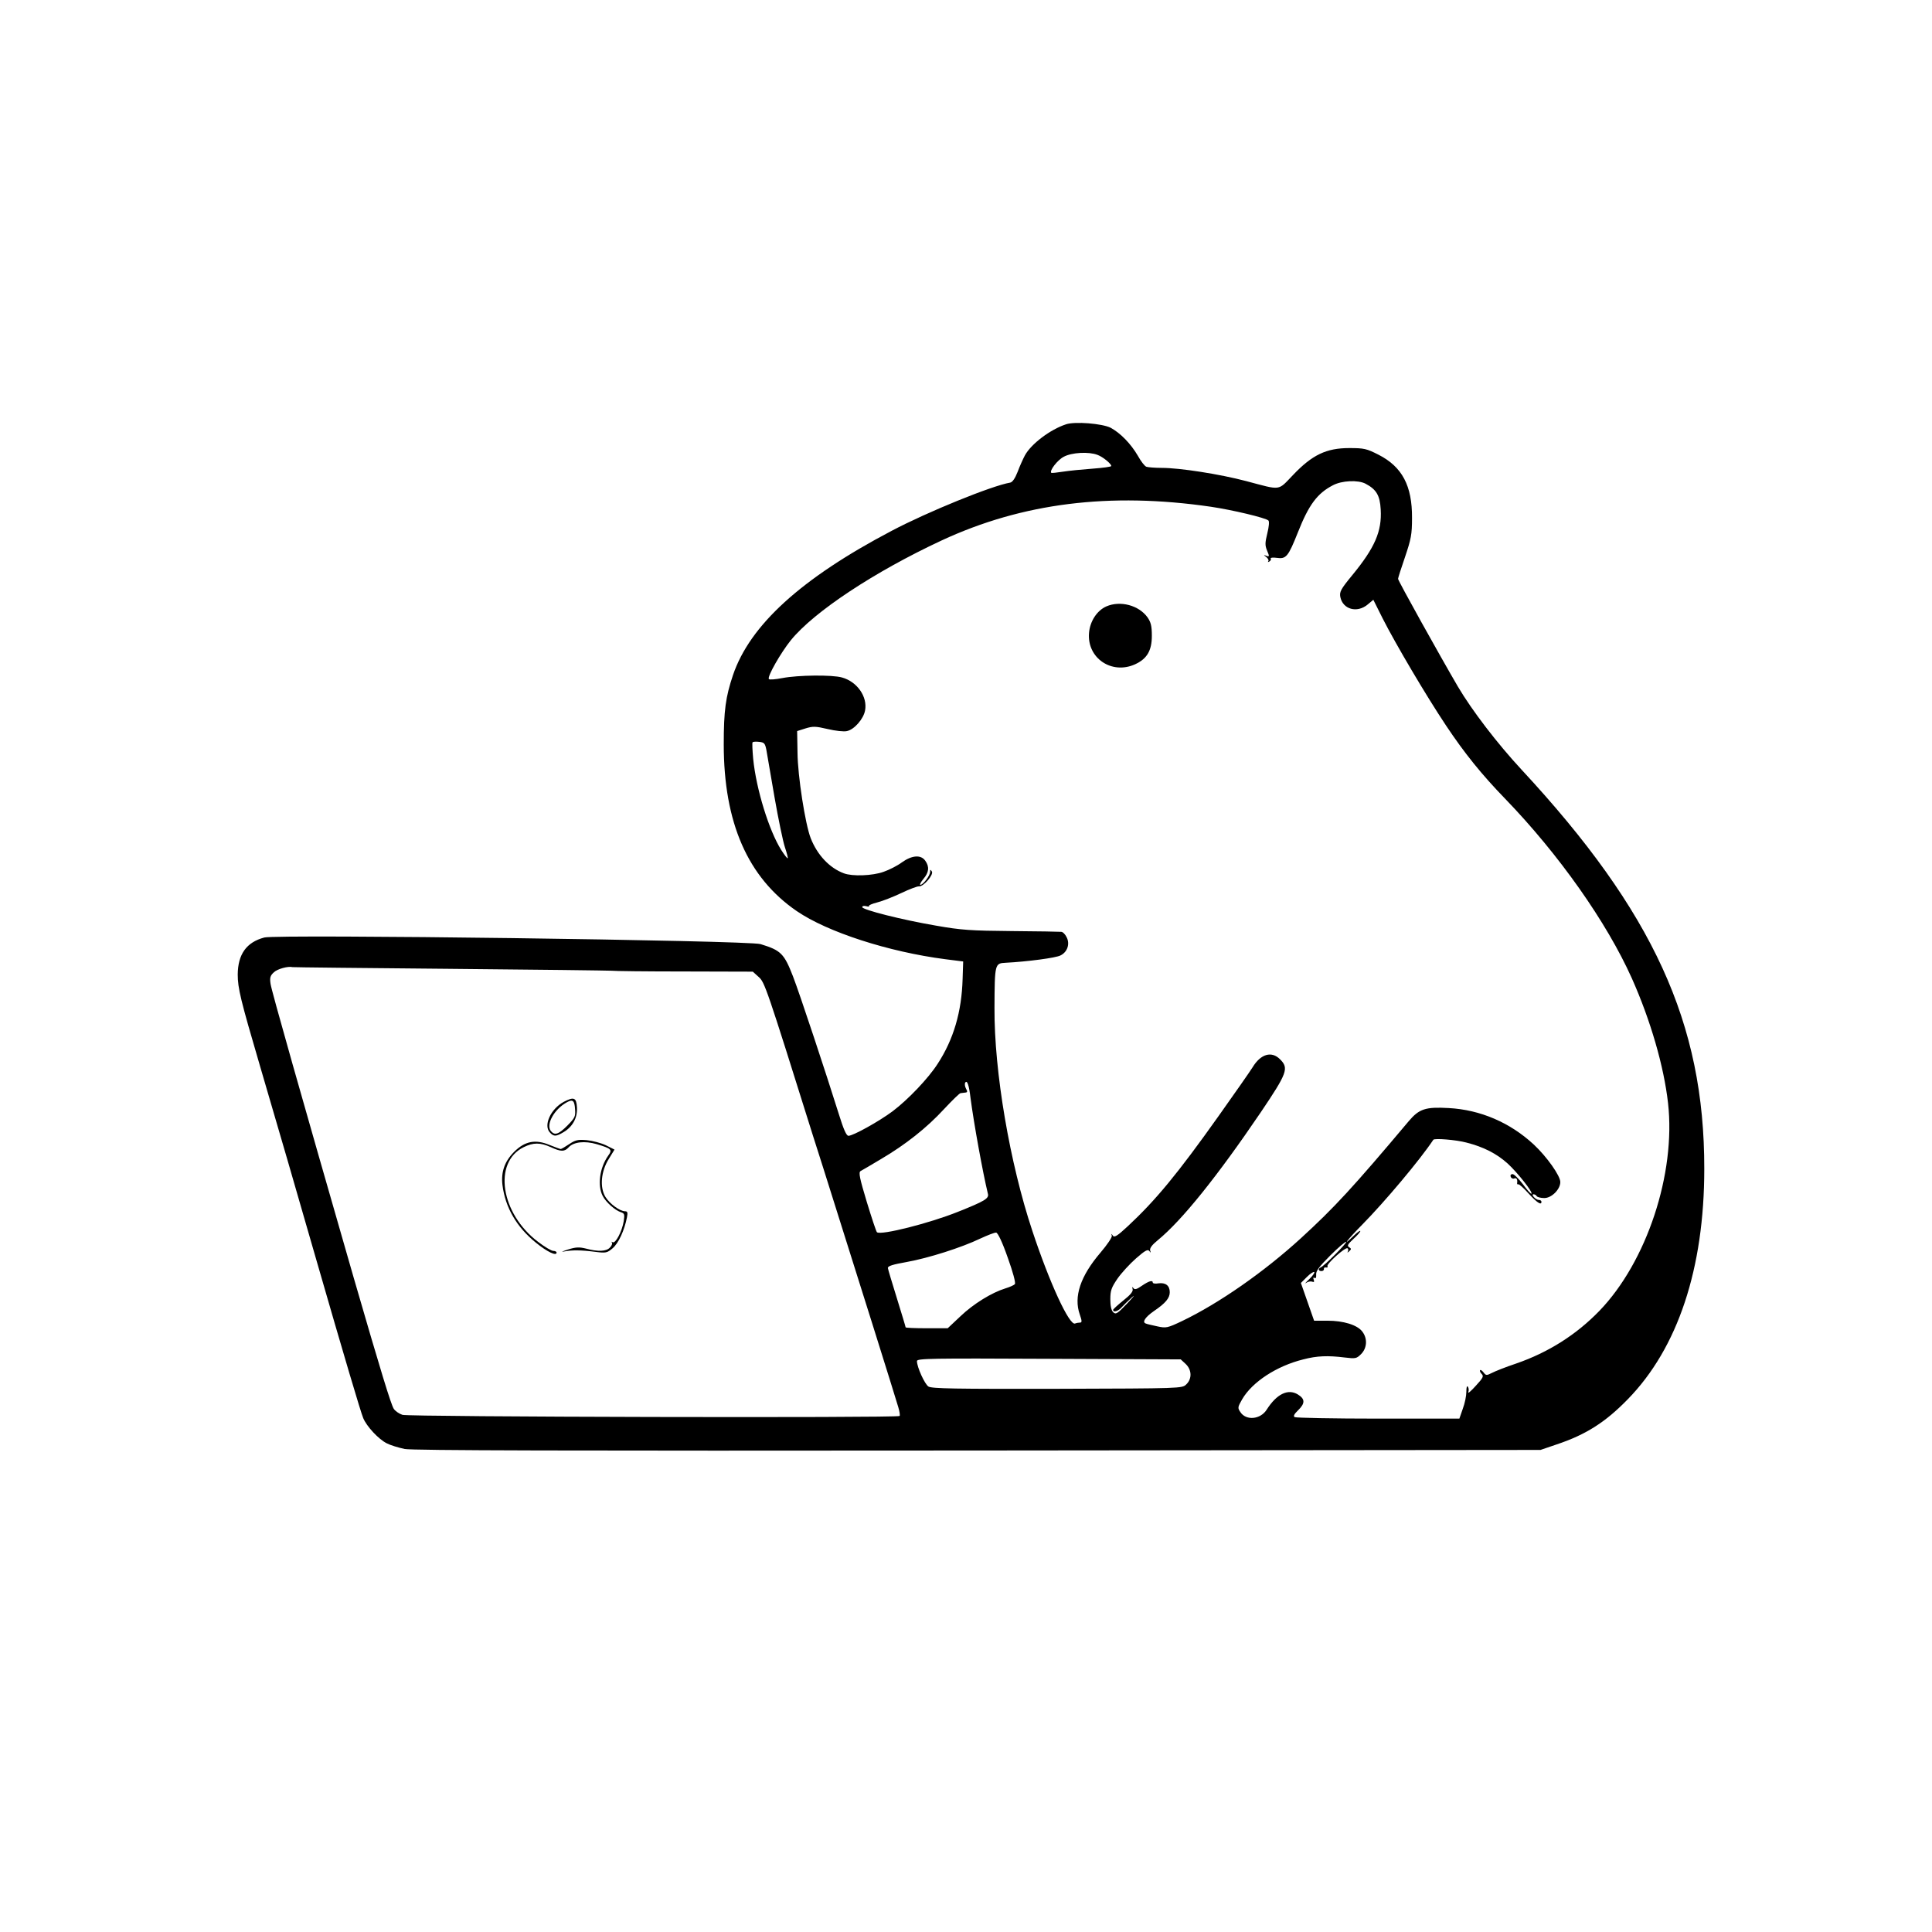 <?xml version="1.0" standalone="no"?>
<!DOCTYPE svg PUBLIC "-//W3C//DTD SVG 20010904//EN"
 "http://www.w3.org/TR/2001/REC-SVG-20010904/DTD/svg10.dtd">
<svg version="1.0" xmlns="http://www.w3.org/2000/svg"
 width="1024pt" height="1024pt" viewBox="0 0 1024 1024"
 preserveAspectRatio="xMidYMid meet">
<g transform="translate(0,1024) scale(0.1,-0.1)"
fill="#000000" stroke="none">
<path d="M5650 7991 c-83 -27 -185 -104 -218 -165 -9 -17 -27 -56 -38 -86 -14
-36 -28 -56 -40 -58 -96 -16 -438 -155 -629 -256 -479 -252 -750 -499 -840
-764 -39 -116 -49 -188 -49 -367 0 -415 127 -706 387 -884 162 -111 486 -216
787 -255 l95 -12 -3 -93 c-5 -174 -48 -320 -132 -449 -50 -78 -157 -190 -239
-252 -71 -53 -209 -130 -234 -130 -11 0 -26 34 -52 118 -65 208 -206 634 -242
727 -47 121 -64 138 -172 171 -64 20 -2562 53 -2630 35 -95 -25 -140 -89 -141
-196 0 -73 15 -134 118 -485 98 -334 189 -646 292 -1005 156 -541 242 -830
255 -861 18 -44 81 -112 125 -134 19 -10 62 -23 95 -30 44 -8 840 -10 3040 -8
l2980 3 85 29 c156 52 259 118 377 239 266 272 406 694 406 1222 1 771 -271
1364 -968 2115 -129 139 -263 314 -338 441 -97 166 -317 561 -317 571 0 5 17
58 37 116 32 95 37 119 37 207 1 170 -52 271 -178 335 -63 32 -76 35 -155 35
-121 0 -196 -36 -297 -142 -83 -86 -60 -83 -249 -33 -140 37 -352 70 -447 70
-36 0 -73 3 -82 6 -9 3 -29 29 -45 58 -38 65 -93 121 -145 149 -45 22 -188 34
-236 18z m167 -162 c28 -10 73 -47 73 -59 0 -4 -45 -10 -99 -14 -55 -4 -126
-11 -157 -16 -32 -5 -60 -8 -62 -6 -11 11 33 68 66 85 42 23 133 28 179 10z
m1421 -153 c57 -30 76 -62 80 -136 7 -116 -31 -203 -151 -349 -61 -74 -68 -88
-63 -115 13 -66 89 -87 145 -40 l30 25 50 -100 c68 -134 229 -407 335 -566 98
-147 188 -259 315 -390 283 -293 537 -653 670 -950 99 -222 170 -466 192 -662
42 -373 -113 -841 -364 -1101 -122 -126 -270 -220 -441 -279 -54 -18 -112 -41
-129 -50 -28 -14 -31 -14 -44 3 -7 9 -15 15 -18 12 -3 -3 0 -12 8 -20 12 -12
8 -21 -31 -63 -25 -28 -43 -43 -40 -34 4 9 3 22 -2 29 -5 7 -8 -3 -8 -26 0
-22 -8 -62 -19 -91 l-18 -52 -430 0 c-237 0 -436 4 -443 8 -8 5 -3 16 18 36
38 37 38 60 -1 84 -52 32 -112 3 -165 -80 -33 -53 -110 -60 -140 -13 -15 22
-14 26 10 68 53 91 182 176 324 211 72 19 130 21 219 10 58 -7 63 -6 87 18 32
32 35 83 6 120 -27 35 -100 57 -184 57 l-71 0 -35 100 -35 100 32 32 c18 18
35 29 39 26 3 -4 -9 -21 -28 -39 -18 -17 -25 -26 -16 -19 10 7 24 10 32 7 11
-4 13 -1 9 10 -4 10 -2 14 4 10 7 -5 10 2 9 17 -2 19 15 42 75 102 43 43 81
75 84 72 6 -5 -118 -130 -136 -136 -14 -6 -11 -19 5 -19 8 0 14 5 13 11 -1 6
4 10 11 8 8 -1 11 2 8 7 -7 11 94 102 106 95 5 -3 5 -11 2 -17 -4 -8 -2 -7 7
1 12 11 12 14 -1 22 -11 7 -7 15 23 43 20 18 37 37 37 42 0 5 -16 -6 -35 -25
-68 -66 -34 -21 45 59 121 123 306 343 377 450 6 9 120 0 176 -15 90 -23 159
-58 218 -111 53 -49 134 -151 126 -160 -3 -2 -23 20 -45 50 -22 29 -47 54 -55
54 -9 0 -13 -6 -10 -14 3 -8 12 -12 19 -9 13 5 18 -6 15 -26 0 -5 3 -7 7 -5 4
1 28 -20 53 -48 45 -49 69 -65 69 -45 0 6 -6 10 -14 10 -7 0 -19 7 -26 15 -8
9 -9 15 -2 15 6 0 14 -4 17 -10 3 -5 21 -10 40 -10 39 0 85 46 85 85 0 33 -72
135 -141 199 -125 116 -283 184 -450 193 -123 7 -157 -4 -212 -69 -297 -353
-394 -458 -572 -621 -196 -179 -434 -345 -630 -439 -78 -37 -84 -38 -131 -28
-27 6 -55 12 -61 15 -21 7 -3 34 43 66 62 42 84 69 84 100 0 35 -22 52 -60 47
-16 -3 -30 -1 -30 4 0 14 -20 9 -58 -17 -27 -19 -38 -22 -45 -12 -6 8 -7 7 -4
-5 4 -12 -10 -30 -48 -60 -30 -24 -54 -46 -55 -50 -1 -17 29 -7 47 15 11 12
35 35 54 52 18 16 7 2 -26 -33 -53 -56 -61 -60 -75 -47 -10 10 -15 34 -15 69
0 46 6 62 38 109 21 30 65 78 98 107 49 43 63 50 71 39 8 -11 9 -10 4 3 -3 12
9 29 41 55 128 105 315 338 545 677 141 209 150 234 103 281 -45 46 -103 29
-146 -42 -13 -21 -94 -137 -180 -258 -218 -307 -333 -446 -481 -584 -56 -52
-72 -62 -80 -50 -8 12 -9 12 -5 -1 2 -8 -25 -48 -60 -89 -107 -125 -143 -234
-110 -328 12 -34 12 -43 2 -43 -8 0 -19 -2 -27 -5 -30 -12 -135 215 -226 490
-120 360 -203 846 -201 1183 1 235 2 236 59 239 115 6 268 26 291 39 37 18 51
62 32 97 -7 15 -20 28 -28 28 -8 1 -126 3 -262 4 -218 2 -267 5 -403 29 -181
31 -390 84 -390 98 0 6 9 8 21 5 12 -3 18 -3 15 1 -4 3 16 12 44 19 28 7 86
30 128 50 42 20 84 36 93 35 24 -2 79 62 68 79 -7 11 -9 11 -9 -2 0 -19 -37
-69 -52 -69 -5 0 2 14 16 31 30 35 33 65 10 97 -23 33 -71 29 -124 -9 -24 -18
-68 -40 -97 -50 -58 -21 -165 -25 -210 -8 -76 28 -141 97 -176 186 -29 74 -69
330 -70 453 l-2 115 44 14 c39 12 53 12 117 -3 42 -10 87 -15 103 -11 39 8 88
65 96 109 14 73 -42 153 -122 175 -52 15 -234 13 -316 -3 -37 -7 -70 -10 -72
-5 -9 13 63 139 117 206 123 151 442 362 798 528 428 199 892 257 1428 179
115 -17 291 -59 305 -73 5 -5 3 -32 -6 -68 -12 -50 -13 -63 -1 -92 13 -30 12
-33 -4 -27 -16 6 -16 5 0 -7 10 -8 14 -18 10 -22 -4 -5 -1 -5 6 -1 7 4 10 11
7 16 -3 4 12 6 33 3 49 -7 60 7 111 135 58 147 103 207 186 250 47 25 133 29
173 8z m-3176 -1411 c4 -22 23 -134 43 -250 20 -115 45 -235 55 -265 10 -30
17 -56 15 -59 -2 -2 -18 18 -35 45 -64 102 -132 321 -148 482 -4 45 -6 85 -3
88 3 3 19 4 35 2 27 -3 31 -8 38 -43z m-1677 -1160 c457 -4 841 -9 855 -10 14
-2 188 -4 387 -4 l363 -1 31 -28 c32 -28 41 -54 288 -842 27 -85 79 -247 114
-360 97 -306 324 -1029 338 -1078 7 -23 10 -44 7 -47 -10 -11 -2604 -5 -2635
6 -18 6 -38 20 -46 32 -15 24 -67 193 -213 697 -281 976 -435 1519 -440 1555
-5 33 -2 44 18 62 19 18 76 33 98 27 3 -1 379 -5 835 -9z m2759 -685 c18 -137
65 -395 92 -507 7 -25 -16 -39 -159 -96 -149 -60 -409 -126 -429 -108 -4 3
-28 76 -54 161 -38 126 -44 156 -33 163 8 4 57 33 109 64 129 76 242 165 334
265 43 46 82 84 87 84 5 1 16 2 24 3 13 1 14 5 5 21 -6 11 -8 26 -4 32 10 15
20 -13 28 -82z m197 -845 c28 -78 43 -134 38 -141 -5 -6 -28 -16 -51 -23 -71
-22 -168 -81 -238 -148 l-67 -63 -112 0 c-61 0 -111 2 -111 5 0 3 -21 72 -46
153 -25 81 -47 153 -48 161 -1 11 26 19 99 32 117 21 292 77 390 124 39 18 77
33 85 32 9 -2 32 -49 61 -132z m943 -564 c33 -31 35 -79 3 -109 -22 -21 -24
-21 -683 -23 -542 -1 -665 1 -683 12 -20 13 -61 103 -61 135 0 14 73 15 699
12 l699 -3 26 -24z"/>
<path d="M5864 7026 c-50 -22 -87 -79 -92 -141 -11 -133 120 -222 244 -166 63
29 89 72 89 151 0 52 -5 72 -23 98 -46 64 -144 90 -218 58z"/>
<path d="M2988 4400 c-70 -38 -110 -127 -72 -164 20 -21 32 -20 72 4 48 29 73
76 70 130 -3 53 -16 58 -70 30z m60 -39 c3 -39 -1 -46 -41 -87 -47 -47 -67
-53 -87 -29 -28 34 17 116 85 153 31 17 40 9 43 -37z"/>
<path d="M3017 4176 c-21 -14 -41 -26 -45 -26 -4 0 -30 10 -58 21 -76 32 -132
21 -189 -36 -50 -50 -70 -106 -62 -175 15 -120 75 -224 178 -307 59 -48 109
-72 109 -52 0 5 -8 9 -17 9 -10 0 -46 21 -81 48 -199 150 -240 422 -76 502 51
25 87 25 143 0 54 -25 73 -25 95 -1 26 29 86 35 148 17 80 -24 85 -29 61 -62
-45 -64 -57 -157 -29 -212 17 -34 66 -77 97 -87 19 -6 20 -12 15 -47 -9 -55
-44 -121 -59 -112 -7 4 -9 3 -4 -1 4 -5 0 -17 -10 -27 -19 -21 -63 -23 -126
-6 -37 9 -53 9 -98 -5 -30 -10 -38 -14 -19 -10 43 8 87 8 165 -2 56 -7 63 -6
92 19 31 26 63 96 76 164 5 25 3 32 -10 32 -27 0 -81 39 -104 76 -31 51 -24
135 18 202 l30 49 -46 23 c-25 12 -71 24 -101 27 -47 4 -60 1 -93 -21z"/>
</g>
</svg>
